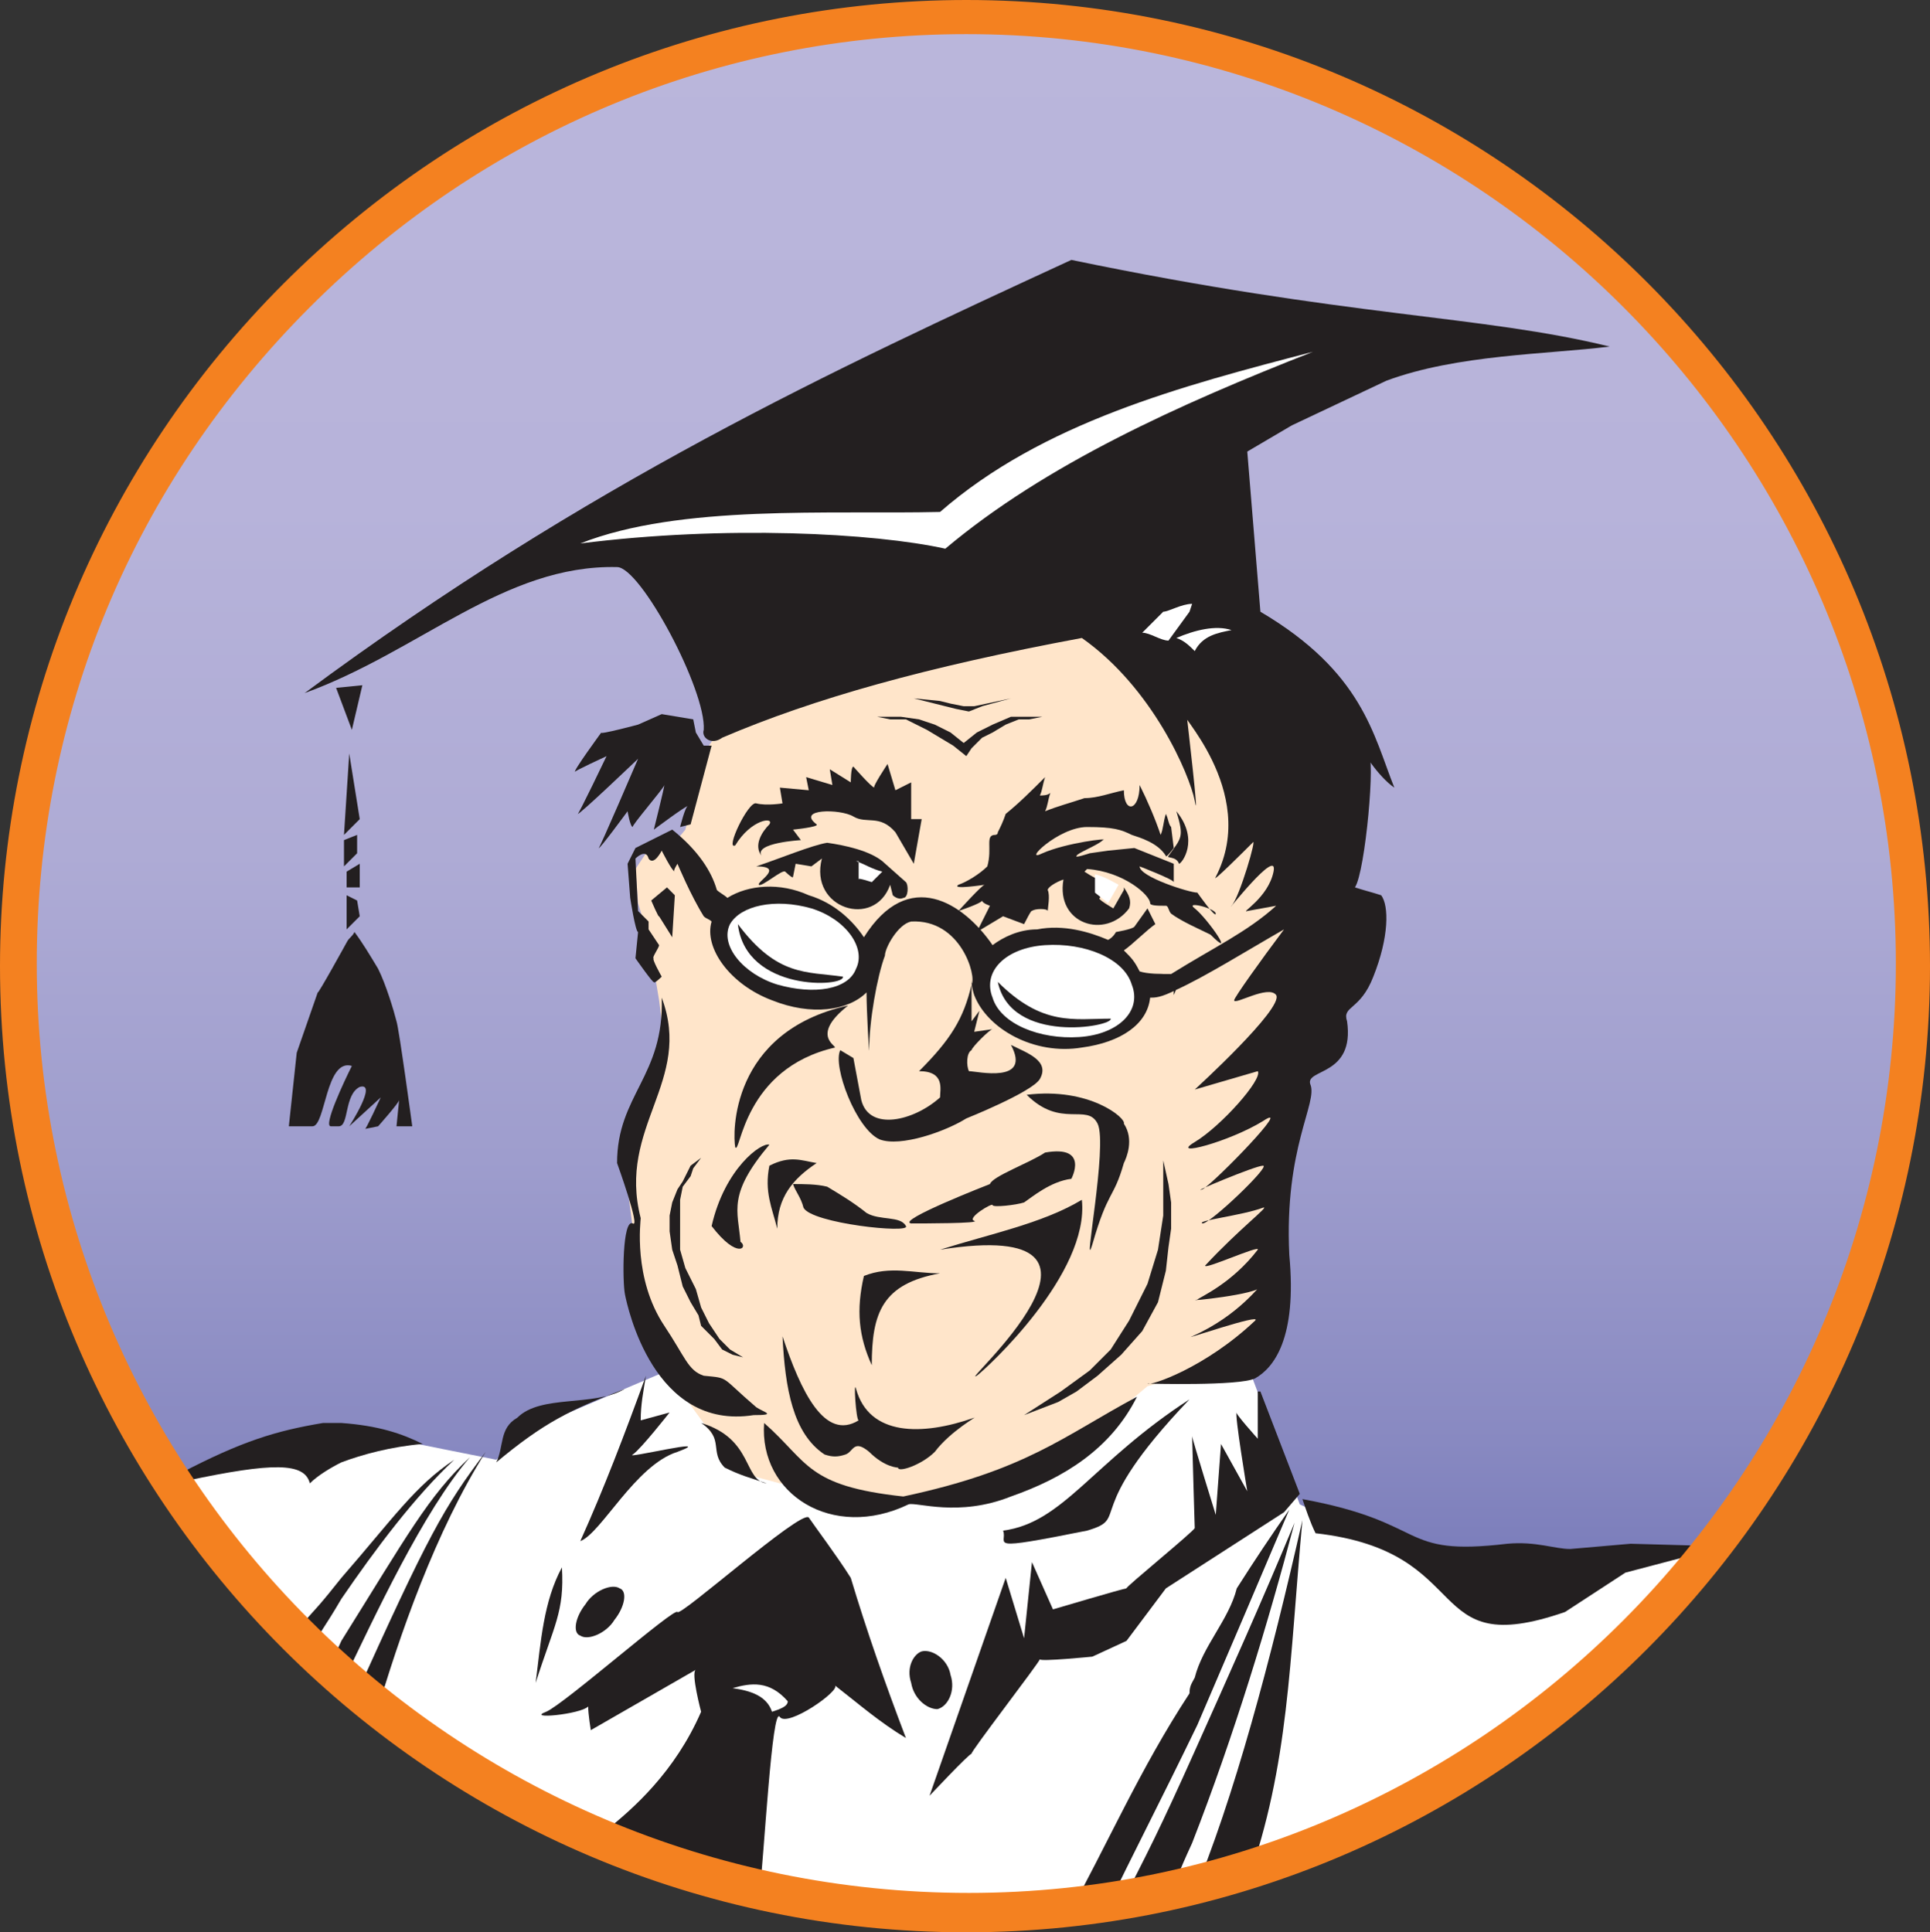 <?xml version="1.0" encoding="utf-8"?>
<!-- Generator: Adobe Illustrator 22.0.1, SVG Export Plug-In . SVG Version: 6.00 Build 0)  -->
<svg version="1.1" id="Слой_1" xmlns="http://www.w3.org/2000/svg" xmlns:xlink="http://www.w3.org/1999/xlink" x="0px" y="0px"
	 viewBox="0 0 73.5 73.6" style="enable-background:new 0 0 73.5 73.6;" xml:space="preserve">
<rect x="0" y="0" width="73.5" height="73.6" fill="#333333" stroke="none"/>
<style type="text/css">
	.st0{fill:url(#SVGID_1_);}
	.st1{fill:#FFFFFF;}
	.st2{fill:#FFE5CA;}
	.st3{fill:#231F20;}
	.st4{fill:#F48120;}
</style>
<g>
	
		<linearGradient id="SVGID_1_" gradientUnits="userSpaceOnUse" x1="36.753" y1="990.607" x2="36.753" y2="1062.812" gradientTransform="matrix(1 0 0 1 0 -990)">
		<stop  offset="0" style="stop-color:#BAB6DB"/>
		<stop  offset="0.257" style="stop-color:#B7B3DA"/>
		<stop  offset="0.441" style="stop-color:#AEABD5"/>
		<stop  offset="0.603" style="stop-color:#9E9DCD"/>
		<stop  offset="0.752" style="stop-color:#8889C1"/>
		<stop  offset="0.89" style="stop-color:#6B6FB3"/>
		<stop  offset="1" style="stop-color:#4F56A4"/>
	</linearGradient>
	<path class="st0" d="M36.8,0.6c19.9,0,36,16.1,36,36.1c0,19.9-16.1,36.1-36,36.1S0.7,56.7,0.7,36.7C0.8,16.7,17,0.6,36.8,0.6
		L36.8,0.6L36.8,0.6z"/>
	<path class="st1" d="M6.6,56.6c2.1-1.1,3.7-1.4,3.7-1.4l5.6-0.2l3,0.6l1.6-1.3l4.7-2l22.5,0.2l1.8,4.8l2.8,1.3l4.6,1.3l8.4-0.9
		C46.7,82.8,16.1,72.6,6.6,56.6L6.6,56.6z"/>
	<path class="st2" d="M26.8,28.7l0.6-0.9c0,0,10.9-4,13.5-3.8l2.1,1l4,3.3l1.7,3.5l0.6,7.6l-0.7,4.3l-0.1,2l-0.2,3.7L48,51.6
		l-4.3,1.2l-0.6,0.5l-1.7,1.6l-4.3,1.9l-3.6,0.4l-2.2-0.5l-1.6-0.2l-1.5-0.4l-1.7-2.3L25,51.7l-1-3l0.1-1.9l-0.3-2.3l1-3.5l0.5-1.3
		l-0.2-1.6L25,37.5l-0.3-1.8l-0.4-1.3l-0.1-1.3l0.4-0.6l1-0.3l0.5-0.6L26.8,28.7L26.8,28.7L26.8,28.7z"/>
	<path class="st3" d="M17.3,55.6c-1.5,1-2.3,2.2-4.3,4.5c-0.8,1-0.8,1-2,2.3l0.7,0.7c0.5-1,0.6-1,1.3-2.2C14.3,59,15.8,57,17.3,55.6
		L17.3,55.6L17.3,55.6z"/>
	<path class="st3" d="M17.9,55.5c-1.6,1.5-2.4,3-4.9,7c-0.3,0.7-0.3,0.4-0.8,1.2l0.7,0.7c0.2-0.4-0.2,0.4,0.1-0.2
		C14.3,61.5,16.1,57.6,17.9,55.5L17.9,55.5L17.9,55.5z"/>
	<path class="st3" d="M11.8,56.5c0.3-0.3,0.8-0.6,1.2-0.8c0.8-0.3,1.9-0.6,3.1-0.7c-0.8-0.4-1.7-0.7-3.1-0.8c-0.2,0-0.4,0-0.7,0
		c-1.8,0.3-3.1,0.7-5.4,1.9l0.2,0.3C10.4,55.7,11.6,55.7,11.8,56.5L11.8,56.5L11.8,56.5z"/>
	<path class="st3" d="M13.5,64.7l0.8,0.7c0.9-3.1,2.3-7.1,4.2-10.1C16.9,57.4,16.3,58.5,13.5,64.7L13.5,64.7L13.5,64.7z"/>
	<path class="st3" d="M62.1,58.8l-2.3,0.2c-0.6,0-1.3-0.3-2.4-0.2c-4.2,0.5-2.9-0.8-7.8-1.7c0.1,0.3,0.3,0.9,0.5,1.3
		c6.2,0.7,4,4.9,9.5,3l2.3-1.5l3.8-1L62.1,58.8L62.1,58.8L62.1,58.8z"/>
	<path class="st3" d="M45.4,72.3l2.1-0.6c1.6-4.5,1.6-8.4,2.1-13.8C48.4,63.2,47,68.5,45.4,72.3L45.4,72.3L45.4,72.3z"/>
	<path class="st3" d="M32.4,60.1c-0.5-0.8-1.4-2-1.6-2.3c-0.3-0.3-4.9,3.8-5,3.6c-0.1-0.2-4.3,3.5-5,3.8c-0.8,0.3,1.3,0.1,1.6-0.2
		c0,0.3,0.1,0.9,0.1,0.9l4-2.3c-0.2,0.1,0.2,1.6,0.2,1.6c-1,2.3-2.6,3.7-3.6,4.5l-0.7,0.5l5.6,2l0.9,0.2c0.2-1.7,0.5-7.5,0.8-7
		c0.3,0.4,2.3-1,2.1-1.2c0.9,0.7,1.7,1.4,2.7,2C33.7,64.1,33,62.1,32.4,60.1L32.4,60.1L32.4,60.1z"/>
	<path class="st3" d="M49.3,58c-1.2,2.9-2.5,5.8-3.8,8.7c-1.3,2.9-1.8,3.9-3,6.2l1.9-0.3c0.5-1.2,0.4-1.1,1-2.4
		C47,66.1,48.3,61.8,49.3,58L49.3,58L49.3,58z"/>
	<path class="st3" d="M49.1,57.5c-0.7,1-1.3,1.9-2,3c-0.3,1.2-1.3,2.2-1.6,3.4c-0.1,0.2-0.2,0.3-0.2,0.6c-1.9,2.9-3.1,5.7-4.7,8.6
		L42,73c1.3-2.7,2.1-4.2,3.6-7.3C46.8,62.9,48,60.1,49.1,57.5L49.1,57.5L49.1,57.5z"/>
	<path class="st3" d="M30.2,45.1c0.4,0,0.9,0,1.3,0.1c0.5,0.3,1,0.6,1.5,1c0.5,0.3,1.3,0.1,1.5,0.5c0.2,0.3-3.6-0.1-3.9-0.7
		C30.5,45.6,30.3,45.4,30.2,45.1L30.2,45.1L30.2,45.1L30.2,45.1L30.2,45.1z"/>
	<path class="st3" d="M39.8,43.9c1.7-0.3,1,1,1,1C40,45,39.3,45.6,39,45.8c-0.3,0.1-1.2,0.2-1.2,0.1s-1,0.5-0.7,0.6s-2,0.1-2.4,0.1
		c-0.6-0.1,3-1.5,3-1.5C37.8,44.8,39.2,44.3,39.8,43.9L39.8,43.9L39.8,43.9L39.8,43.9L39.8,43.9z"/>
	<path class="st3" d="M44.8,30.9c0.3,1,0.2,1-0.3,1.7c-0.1,0.1,0.3,0,0.4,0.3C45,32.9,45.7,32,44.8,30.9L44.8,30.9L44.8,30.9
		L44.8,30.9L44.8,30.9z"/>
	<polygon class="st3" points="32.5,27.3 33.8,27.3 34.3,27.3 35,27.4 35.6,27.6 36.2,27.9 36.7,28.3 37.2,27.9 37.8,27.6 38.5,27.3 
		39.1,27.3 39.7,27.3 40.9,27.3 39.7,27.3 39.2,27.4 38.8,27.4 38.3,27.6 37.8,27.9 37.4,28.1 37,28.5 36.8,28.8 36.3,28.4 
		35.8,28.1 35.3,27.8 34.9,27.6 34.5,27.4 33.9,27.4 33.4,27.3 32.5,27.3 	"/>
	<polygon class="st3" points="34.8,26.6 36,26.9 36.4,27 36.9,27.1 37.4,26.9 38.5,26.6 37.1,26.9 36.7,26.9 36.2,26.8 35.8,26.7 
		34.8,26.6 	"/>
	<path class="st3" d="M34.8,32.9l0.3-1.7h-0.4v-1.4l-0.6,0.3l-0.3-1l0,0c0,0-0.6,0.9-0.5,0.9c-0.1,0-0.8-0.8-0.8-0.8
		c-0.1,0-0.1,0.6-0.1,0.6l-0.8-0.5l0,0l0.1,0.6l-1-0.3l0.1,0.5L29.7,30l0.1,0.6l0,0c0,0-0.6,0.1-1,0c-0.3-0.1-1.2,1.8-0.8,1.6
		c0.6-1,1.5-1.1,1.3-0.8c-0.3,0.3-0.6,0.8-0.3,1.2c-0.3-0.5,1.5-0.6,1.5-0.6l0,0l-0.3-0.4l0,0c0,0,1-0.1,0.9-0.2
		c-0.8-0.6,0.9-0.6,1.4-0.3c0.5,0.3,1-0.1,1.6,0.6l0,0L34.8,32.9L34.8,32.9L34.8,32.9L34.8,32.9z"/>
	<path class="st3" d="M28.8,33c0.9-0.3,2.1-0.8,2.7-0.9c0.7,0.1,1.6,0.3,2.1,0.7l0,0l0.9,0.8l0,0c0.1,0.1,0.1,0.6-0.1,0.6
		c-0.2,0.1-0.4-0.1-0.4-0.1l0,0l-0.1-0.4l0,0c-0.6,1.7-3.1,0.9-2.6-1l0,0L30.9,33l-0.6-0.1l-0.1,0.5l0,0c0,0.1-0.4-0.3-0.3-0.2
		c-0.1-0.1-0.9,0.6-1,0.5C28.8,33.6,29.9,33,28.8,33L28.8,33L28.8,33L28.8,33L28.8,33z"/>
	<path class="st3" d="M37.6,33c-0.3,0.3-0.8,0.6-1.1,0.7c-0.3,0.2,1,0,1,0c-0.1,0-1,1-1,1s0.9-0.3,0.9-0.4c0,0.1,0.3,0.2,0.3,0.2
		l0,0l-0.5,1l1-0.6l0.8,0.3l0,0c0,0,0.3-0.6,0.3-0.5c0.1-0.1,0.6-0.1,0.6,0c0-0.1,0.1-0.6,0-0.8c0-0.1,0.3-0.3,0.6-0.4
		c-0.3,1.7,1.6,2.3,2.5,1.1c0.1-0.3,0-0.5-0.2-0.8l0,0l0,0l0,0c0,0,0,0,0,0.1l0,0l-0.4,0.7l0,0c0,0-0.7-0.4-0.5-0.4l0,0v-0.7
		c-0.1,0-0.3-0.1-0.6-0.3c0.1-0.1,0.1-0.1,0.1-0.1c1.4,0.1,2.4,1,2.4,1.3c0,0.1,0.3,0.1,0.6,0.1c0.1,0,0.1,0.2,0.2,0.3
		c0.4,0.3,1.1,0.6,1.5,0.8c1,1-0.1-0.6-0.6-1c-0.4-0.3,0.8,0,0.8,0.2S45.6,34,45.6,34c-0.3,0-2.2-0.6-2.2-1c0,0,1.3,0.5,1.3,0.6
		c0-0.1,0-0.7,0-0.7l0,0l-1.5-0.6l0,0l-1,0.1l-0.7,0.1c0,0-0.6,0.2-0.5,0.1c0-0.1,0.8-0.4,1-0.6c0.3-0.1-1.4,0.1-2.3,0.5
		c-0.8,0.4,0.6-1,1.7-1c1,0,1.3,0.1,1.7,0.3c0.3,0.1,1,0.3,1.3,0.8c0,0.1,0.3-0.3,0.3-0.3l-0.1-0.8c-0.1-0.1-0.1-0.3-0.2-0.5
		c-0.1,0.3-0.1,0.6-0.2,0.8c-0.2-0.6-0.5-1.3-0.8-1.9c0,1-0.6,1.1-0.6,0.2c-0.5,0.1-1,0.3-1.5,0.3c-0.6,0.2-1,0.3-1.5,0.5
		c0.1-0.2,0.1-0.4,0.2-0.7c-0.1,0.1-0.3,0.1-0.4,0.1c0.1-0.2,0.1-0.4,0.2-0.7c-0.5,0.5-1,1-1.5,1.4c-0.1,0.3-0.2,0.5-0.3,0.7
		c0,0.1-0.1,0.1-0.1,0.1C37.5,31.8,37.8,32.3,37.6,33L37.6,33L37.6,33L37.6,33L37.6,33z"/>
	<path class="st3" d="M51.6,33.8c0.3,0.1,0.7,0.2,1,0.3c0.3,0.4,0.3,1.6-0.3,3.1c-0.5,1.3-1.2,1.1-1,1.7c0.3,2.1-1.6,1.8-1.4,2.4
		c0.3,0.7-1,2.4-0.8,6.5c0.3,3.2-0.6,4.3-1.3,4.7c-0.6,0.3-4.1,0.2-4.1,0.2c0.1,0.1,2.2-0.6,4.1-2.4c0.3-0.3-2.9,0.8-2.4,0.6
		c1.8-0.8,2.6-2,2.6-1.9c0,0.3-3,0.6-2.4,0.5c0.1-0.1,1.3-0.6,2.3-1.9c0.1-0.2-2.1,0.8-2,0.6c1.3-1.4,2.5-2.3,2.2-2.2
		c-0.8,0.3-2.6,0.5-2.3,0.6c0.3,0,2.6-2.2,2.3-2.2c-0.3,0-2.9,1.1-2.3,0.9c0.5-0.3,3.5-3.4,2.3-2.6c-1.3,0.8-3.6,1.4-2.6,0.8
		c1-0.6,2.6-2.4,2.4-2.7l0,0l-2.4,0.7l0,0c0,0,3.4-3.1,3.1-3.6c-0.3-0.4-1.6,0.4-1.6,0.2c0-0.1,1-1.5,1.9-2.7
		c-1.4,0.8-3,1.8-4.1,2.3c-0.6,0.3-0.8,0.3-1,0.3c-0.1,1-1.1,1.7-2.6,1.9c-1.8,0.3-3.6-0.7-4.1-2c-0.1-0.3-0.1-0.5-0.1-0.7
		C37,37.5,37,37.5,37,37.5c0.2-0.3-0.4-2.5-2.3-2.4c-0.5,0.1-1,1-1,1.3c-0.3,0.8-0.6,2.5-0.6,3.6c0,0.2-0.1-1.5-0.1-2.2
		c-0.7,0.7-2.1,0.9-3.6,0.3c-1.6-0.6-2.6-2-2.3-3C27,35,26.9,35,26.8,34.9c-0.5-0.8-1-2-1-2s-0.2,0.3-0.1,0.3
		c-0.1,0-0.5-0.8-0.5-0.8s-0.3,0.6-0.5,0.3c-0.1-0.4-0.5,0-0.5,0l0.1,2l0.4,0.4l0,0v0.3l0,0l0.4,0.6c0,0.1-0.3,0.5-0.2,0.5
		c-0.1,0,0.3,0.7,0.3,0.7s-0.3,0.3-0.3,0.2c0,0.1-0.7-0.9-0.7-0.9l0.1-1c-0.1,0-0.3-1.3-0.3-1.3l-0.1-1.3l0.3-0.6l0,0l1.4-0.7l0,0
		c1,0.8,1.5,1.6,1.7,2.3c0.1,0.1,0.3,0.2,0.4,0.3c0.8-0.5,2-0.6,3.1-0.1l0,0l0,0c1,0.3,1.7,1,2.1,1.6c1.7-2.7,3.8-1.3,4.9,0.3
		c0.4-0.3,1-0.6,1.7-0.6l0,0l0,0c1-0.2,2,0.1,2.7,0.4c0.2-0.1,0.3-0.3,0.3-0.3s0.6-0.1,0.7-0.2l0,0l0.5-0.7l0,0l0.3,0.6l0,0
		c-0.3,0.2-0.9,0.8-1.2,1c0.3,0.3,0.4,0.4,0.6,0.8c0.3,0.1,0.8,0.1,1.2,0.1c1.6-1,2.9-1.6,4-2.6l-1.1,0.2l0,0
		c-0.3,0.1,0.8-0.5,1-1.5c0.2-1-1.9,1.7-1.6,1.3c0.3-0.3,1-2.7,0.8-2.4c-0.3,0.3-1.6,1.6-1.4,1.3c1.7-3.3-1.7-6.5-1.1-6.1
		c0,0,0.5,4.3,0.3,3.2c-0.2-1-1.6-4.3-4.3-6.2c-5.9,1.1-10.2,2.3-13.7,3.8c-0.4,0.3-0.8,0-0.7-0.3c0.1-1.5-2.4-6.2-3.3-6.2
		c-4.3-0.1-7.5,3.2-11.9,4.8l0,0l0,0c10.8-8,20.1-12.3,29.2-16.5c10.6,2.2,15.6,2.1,20.5,3.3c-2.4,0.3-5.8,0.3-8.5,1.3l0,0l-3.6,1.7
		l-1.7,1l0.5,6.1c3.9,2.3,4.3,4.7,5.1,6.7c-0.6-0.4-1.4-1.6-1-1.3C52.4,28.7,52,33.2,51.6,33.8L51.6,33.8L51.6,33.8z"/>
	<path class="st3" d="M25.4,33.8l0.3,0.3l-0.1,1.6l0,0l-0.5-0.8c0,0.1-0.3-0.6-0.3-0.6l0,0L25.4,33.8L25.4,33.8L25.4,33.8L25.4,33.8
		z"/>
	<path class="st3" d="M26.4,27.4l0.1,0.5l0.3,0.5h0.3l-0.8,3l-0.4,0.1l0,0c0,0,0.2-0.8,0.3-0.8c-0.1,0-1.3,0.9-1.3,0.9
		s0.4-1.6,0.4-1.7c0,0.1-1.3,1.6-1.2,1.6c-0.1,0-0.2-0.6-0.2-0.6s-1.1,1.5-1.1,1.4c0,0.1,1.5-3.4,1.5-3.4s-2.3,2.2-2.3,2.1
		c0,0.1,1.1-2.2,1.1-2.2s-1.3,0.6-1.2,0.6c-0.1,0,1-1.5,1-1.5c-0.1,0.1,1.4-0.3,1.4-0.3l0.9-0.4l0,0L26.4,27.4L26.4,27.4L26.4,27.4
		L26.4,27.4z"/>
	<path class="st3" d="M38.5,39.8c0.8,1.5-1.3,1-1.6,1c-0.1-0.2-0.1-0.7,0.1-0.8c0-0.1,0.7-0.8,0.8-0.8l0,0l-0.7,0.1l0.2-0.8L37,38.9
		l0,0c0-0.3,0-1,0-1.4l0,0l0,0c-0.3,1.3-0.8,2.1-2,3.3c1,0,0.8,0.7,0.8,1c-1,0.9-2.7,1.3-3,0.1l0,0l-0.3-1.6l0,0l-0.5-0.3
		c-0.3,0.6,0.6,3,1.5,3.4c0.8,0.3,2.5-0.3,3.3-0.8c0,0,2.5-1,2.8-1.5C40,40.4,39.1,40.1,38.5,39.8L38.5,39.8L38.5,39.8L38.5,39.8
		L38.5,39.8z"/>
	<path class="st3" d="M32.3,38.3c-4.5,1-4.4,4.9-4.3,5.4c0.2,0.3,0.3-3,3.8-3.8C31.8,39.8,30.9,39.4,32.3,38.3L32.3,38.3L32.3,38.3
		L32.3,38.3L32.3,38.3z"/>
	<path class="st3" d="M39.1,41.7c2.4-0.3,3.8,0.9,3.7,1.1c0.4,0.6,0.1,1.3,0,1.5c-0.4,1.4-0.6,1-1.2,3.1c-0.4,1.3,0.6-3.8,0.2-4.6
		S40.4,43,39.1,41.7L39.1,41.7L39.1,41.7L39.1,41.7L39.1,41.7z"/>
	<path class="st3" d="M29.3,43.6c-0.3-0.1-1.7,0.9-2.2,3.1c1,1.3,1.4,0.8,1.1,0.6C28.1,46.1,27.7,45.5,29.3,43.6L29.3,43.6
		L29.3,43.6L29.3,43.6L29.3,43.6z"/>
	<polygon class="st3" points="44.3,44.2 44.5,45.1 44.6,45.8 44.6,46.8 44.5,47.5 44.4,48.4 44.1,49.6 43.5,50.7 42.7,51.6 
		41.8,52.4 41,53 40.3,53.4 39,53.9 40.4,53 41.5,52.2 42.3,51.4 43,50.3 43.7,48.9 44.1,47.6 44.3,46.3 44.3,45.2 44.3,44.2 	"/>
	<path class="st3" d="M35.8,47.6c1.9-0.6,3.9-1,5.4-1.9c0.3,2.8-3.6,6.4-4,6.7C36.4,52.9,44,46.3,35.8,47.6L35.8,47.6L35.8,47.6
		L35.8,47.6L35.8,47.6z"/>
	<polygon class="st3" points="26.7,44.1 26.4,44.5 26.3,44.8 26,45.2 25.9,45.7 25.9,46.3 25.9,46.8 25.9,47.6 26.1,48.3 26.5,49.1 
		26.7,49.8 27,50.4 27.4,51 27.8,51.4 28.3,51.7 27.9,51.6 27.5,51.4 27.2,51 26.7,50.5 26.6,50.1 26.3,49.6 26,49 25.8,48.2 
		25.6,47.6 25.5,46.9 25.5,46.3 25.6,45.8 25.8,45.3 26,45 26.3,44.4 26.7,44.1 	"/>
	<path class="st3" d="M25.2,38c1.2,3.2-1.7,4.9-0.8,8.4c0,0.1-0.3,2.3,0.9,4.1c0.8,1.2,0.9,1.7,1.5,1.9c1,0.1,0.6,0,2,1.2
		c0.3,0.2,0.8,0.3-0.1,0.3c-3.8,0.6-4.8-4.1-4.9-4.6s-0.1-2.9,0.3-2.7c0.3,0.2-0.6-2.3-0.6-2.3C23.5,41.7,25.3,41,25.2,38L25.2,38
		L25.2,38L25.2,38L25.2,38z"/>
	<polygon class="st3" points="13.8,26.1 13.4,27.8 12.8,26.2 13.8,26.1 	"/>
	<polygon class="st3" points="13.3,28.7 13.7,31.2 13.1,31.8 13.3,28.7 	"/>
	<polygon class="st3" points="13.6,31.8 13.1,32 13.1,33 13.6,32.5 13.6,31.8 	"/>
	<polygon class="st3" points="13.7,32.9 13.2,33.2 13.2,33.8 13.7,33.8 13.7,32.9 	"/>
	<polygon class="st3" points="13.2,34.1 13.6,34.3 13.7,34.9 13.2,35.4 13.2,34.1 	"/>
	<path class="st3" d="M13.5,35.5c0.3,0.4,0.6,0.9,0.9,1.4c0.3,0.6,0.6,1.6,0.7,2c0.1,0.3,0.6,4,0.6,4l0,0h-0.6l0,0c0,0,0.1-1,0.1-1
		c0,0.1-0.8,1-0.8,1L13.9,43c0,0.1,0.6-1.2,0.6-1.2l-1.2,1.1c0,0,1.1-1.7,0.4-1.5c-0.6,0.3-0.4,1.5-0.8,1.5l0,0h-0.3l0,0
		c-0.3,0,0.5-1.7,0.8-2.3c-1-0.3-1,2.3-1.5,2.3l0,0H11l0.3-2.8l0,0c0,0,0.8-2.3,0.8-2.3c0,0.1,1.1-1.9,1.1-1.9
		C13.3,35.7,13.4,35.7,13.5,35.5L13.5,35.5L13.5,35.5L13.5,35.5L13.5,35.5z"/>
	<path class="st1" d="M30.9,34.6c1.3,0.4,2.1,1.5,1.7,2.3c-0.3,0.8-1.6,1-3,0.6c-1.3-0.4-2.2-1.5-1.8-2.3
		C28.2,34.5,29.5,34.2,30.9,34.6L30.9,34.6L30.9,34.6L30.9,34.6L30.9,34.6z"/>
	<path class="st1" d="M39.8,36c-1.5,0.1-2.4,1-2,2c0.3,1,1.8,1.6,3.3,1.5c1.5-0.1,2.4-1,2-2C42.8,36.5,41.3,35.9,39.8,36L39.8,36
		L39.8,36L39.8,36L39.8,36z"/>
	<path class="st3" d="M31.1,44.3c-0.6-0.1-1-0.3-1.8,0.1c-0.2,1,0.1,1.6,0.3,2.4C29.6,45.6,30.2,44.9,31.1,44.3L31.1,44.3L31.1,44.3
		L31.1,44.3L31.1,44.3z"/>
	<path class="st3" d="M22.3,61.1c0.3-0.5,1-0.8,1.3-0.6c0.3,0.1,0.2,0.7-0.2,1.2c-0.3,0.5-1,0.8-1.3,0.6
		C21.8,62.2,21.9,61.6,22.3,61.1L22.3,61.1L22.3,61.1L22.3,61.1L22.3,61.1z"/>
	<path class="st3" d="M36.2,63.8c-0.1-0.6-0.7-1-1.1-0.9c-0.3,0.1-0.6,0.6-0.4,1.2c0.1,0.6,0.6,1,1,1C36.1,65,36.4,64.4,36.2,63.8
		L36.2,63.8L36.2,63.8L36.2,63.8L36.2,63.8z"/>
	<path class="st3" d="M48,53l1.5,3.9l-0.6,0.7l-4.5,2.9l0,0l-1.5,2l-1.3,0.6c0,0-2,0.2-2,0.1c0,0.1-2.7,3.6-2.6,3.6
		c-0.1,0-1.6,1.6-1.6,1.6l0,0l2.9-8.3l0.7,2.3l0,0l0.3-2.9l0.8,1.8c0,0,2.7-0.8,2.8-0.8c-0.1,0,2.6-2.2,2.6-2.3
		c0,0.1-0.1-3.4-0.1-3.5c0,0.1,0.9,3,0.9,3l0,0l0.2-2.7l0,0l1,1.8c0,0-0.5-3-0.4-3c-0.1,0,0.8,1,0.8,1l0,0V53H48L48,53L48,53z"/>
	<path class="st3" d="M24.6,52.4c-0.8,2.2-1.6,4.3-2.5,6.3c0.8-0.3,2.1-2.9,3.7-3.4c1.6-0.6-2.1,0.3-1.7,0.1
		c0.3-0.2,1.4-1.6,1.4-1.6l0,0l-1.1,0.3l0,0C24.4,53.5,24.5,53,24.6,52.4L24.6,52.4L24.6,52.4L24.6,52.4L24.6,52.4z"/>
	<path class="st3" d="M21.4,59.7c0.1,1.7-0.3,2.2-1,4.4C20.6,62.5,20.7,61,21.4,59.7L21.4,59.7L21.4,59.7L21.4,59.7L21.4,59.7z"/>
	<path class="st3" d="M29.1,54.2c1.7,1.5,1.6,2.4,5.3,2.8c4.7-1,6.1-2.3,8.9-3.8c-1,2-2.8,3.1-4.8,3.8c-2,0.8-3.6,0.2-3.9,0.3
		C31.7,58.7,28.9,56.9,29.1,54.2L29.1,54.2L29.1,54.2L29.1,54.2L29.1,54.2z"/>
	<path class="st3" d="M38.2,58.3c2.3-0.3,3.4-2.6,7.1-5c-4.2,4.4-2.2,4.5-3.9,5C37.4,59.1,38.4,58.8,38.2,58.3L38.2,58.3L38.2,58.3
		L38.2,58.3L38.2,58.3z"/>
	<path class="st3" d="M35.8,48.5c-1,0-1.9-0.3-2.9,0.1c-0.3,1.3-0.2,2.3,0.3,3.4C33.2,50,33.6,48.9,35.8,48.5L35.8,48.5L35.8,48.5
		L35.8,48.5L35.8,48.5z"/>
	<path class="st3" d="M23.8,52.9c-2.1,0.8-3.1,1.3-4.9,2.8c0.3-0.6,0.1-1.3,0.8-1.7C20.6,53.1,22.6,53.6,23.8,52.9L23.8,52.9
		L23.8,52.9L23.8,52.9L23.8,52.9z"/>
	<path class="st3" d="M26.7,54.2c2,0.6,1.6,2.2,2.5,2.3c-0.6-0.2-1-0.3-1.6-0.6C27,55.3,27.6,54.8,26.7,54.2L26.7,54.2L26.7,54.2
		L26.7,54.2L26.7,54.2z"/>
	<path class="st3" d="M29.8,50.9c0.1,2,0.4,3.7,1.6,4.5c0.3,0.1,0.5,0.1,0.8,0c0.3-0.1,0.3-0.6,0.9-0.1c0.6,0.6,1.1,0.6,1.1,0.6
		c0,0.2,0.9-0.1,1.4-0.6c0.6-0.8,1.7-1.4,1.5-1.3c-2,0.7-4,0.7-4.5-1.1c-0.1-0.4,0,1.2,0.1,1.2C31.4,54.9,30.5,53,29.8,50.9
		L29.8,50.9L29.8,50.9L29.8,50.9L29.8,50.9z"/>
	<path class="st3" d="M38,37.4c1.7,1.7,2.9,1.4,4.3,1.4C42.4,39.1,38.5,39.8,38,37.4L38,37.4L38,37.4L38,37.4L38,37.4z"/>
	<path class="st3" d="M28.1,35.2c1.5,2,2.6,1.8,4,2C32.2,37.6,28.4,37.8,28.1,35.2L28.1,35.2L28.1,35.2L28.1,35.2L28.1,35.2z"/>
	<path class="st3" d="M44.1,37.1c0.6,0.2,0.6,0.3,0.6,0.8c0.1-0.2,0.2-0.5,0.1-0.7C44.7,37.1,44.3,37.1,44.1,37.1L44.1,37.1
		L44.1,37.1L44.1,37.1L44.1,37.1z"/>
	<path class="st1" d="M32.6,32.8c0.3,0.1,0.6,0.3,1,0.4l0,0l-0.4,0.4l0,0c0,0-0.6-0.2-0.5-0.1l0,0V32.8L32.6,32.8L32.6,32.8
		L32.6,32.8z"/>
	<path class="st1" d="M41.7,33.3V34l0.5,0.4l0.4-0.7C42.4,33.6,42.1,33.4,41.7,33.3L41.7,33.3L41.7,33.3z"/>
	<path class="st1" d="M22.1,20.7c3.8-1.5,9.5-1.1,13.7-1.2c3.9-3.4,9.2-4.8,14.2-6.1c-5.1,2-10.2,4.3-14,7.5
		C33.3,20.3,27.6,20,22.1,20.7L22.1,20.7L22.1,20.7L22.1,20.7L22.1,20.7z"/>
	<path class="st1" d="M45.4,23l-0.1,0.3l-0.8,1.1c-0.3,0-0.7-0.3-1-0.3l0,0l0,0c0.3-0.3,0.6-0.6,0.8-0.8l0,0
		C44.5,23.3,45,23,45.4,23L45.4,23L45.4,23z"/>
	<path class="st1" d="M44.8,24.3c0.3,0.1,0.5,0.3,0.7,0.5c0.3-0.6,0.9-0.7,1.4-0.8C46.3,23.8,45.5,24,44.8,24.3L44.8,24.3L44.8,24.3
		L44.8,24.3L44.8,24.3z"/>
	<path class="st1" d="M27.9,64.3c0.7,0.1,1.3,0.3,1.5,0.9c0.3-0.1,0.6-0.2,0.6-0.4C29.3,64,28.6,64.1,27.9,64.3L27.9,64.3L27.9,64.3
		L27.9,64.3L27.9,64.3z"/>
	<path class="st4" d="M1.4,36.7c0-9.5,3.7-18.3,10.4-25s15.6-10.4,25-10.4c19.5,0,35.4,15.9,35.4,35.4S56.3,72.1,36.9,72.1
		C17.3,72.1,1.4,56.2,1.4,36.7L1.4,36.7L1.4,36.7z M10.8,10.8C3.9,17.7,0,27,0,36.8c0,20.3,16.5,36.8,36.8,36.8
		c20.2,0,36.7-16.5,36.7-36.8S57.1,0,36.8,0C27.1,0,17.8,3.8,10.8,10.8L10.8,10.8L10.8,10.8z"/>
</g>
</svg>
